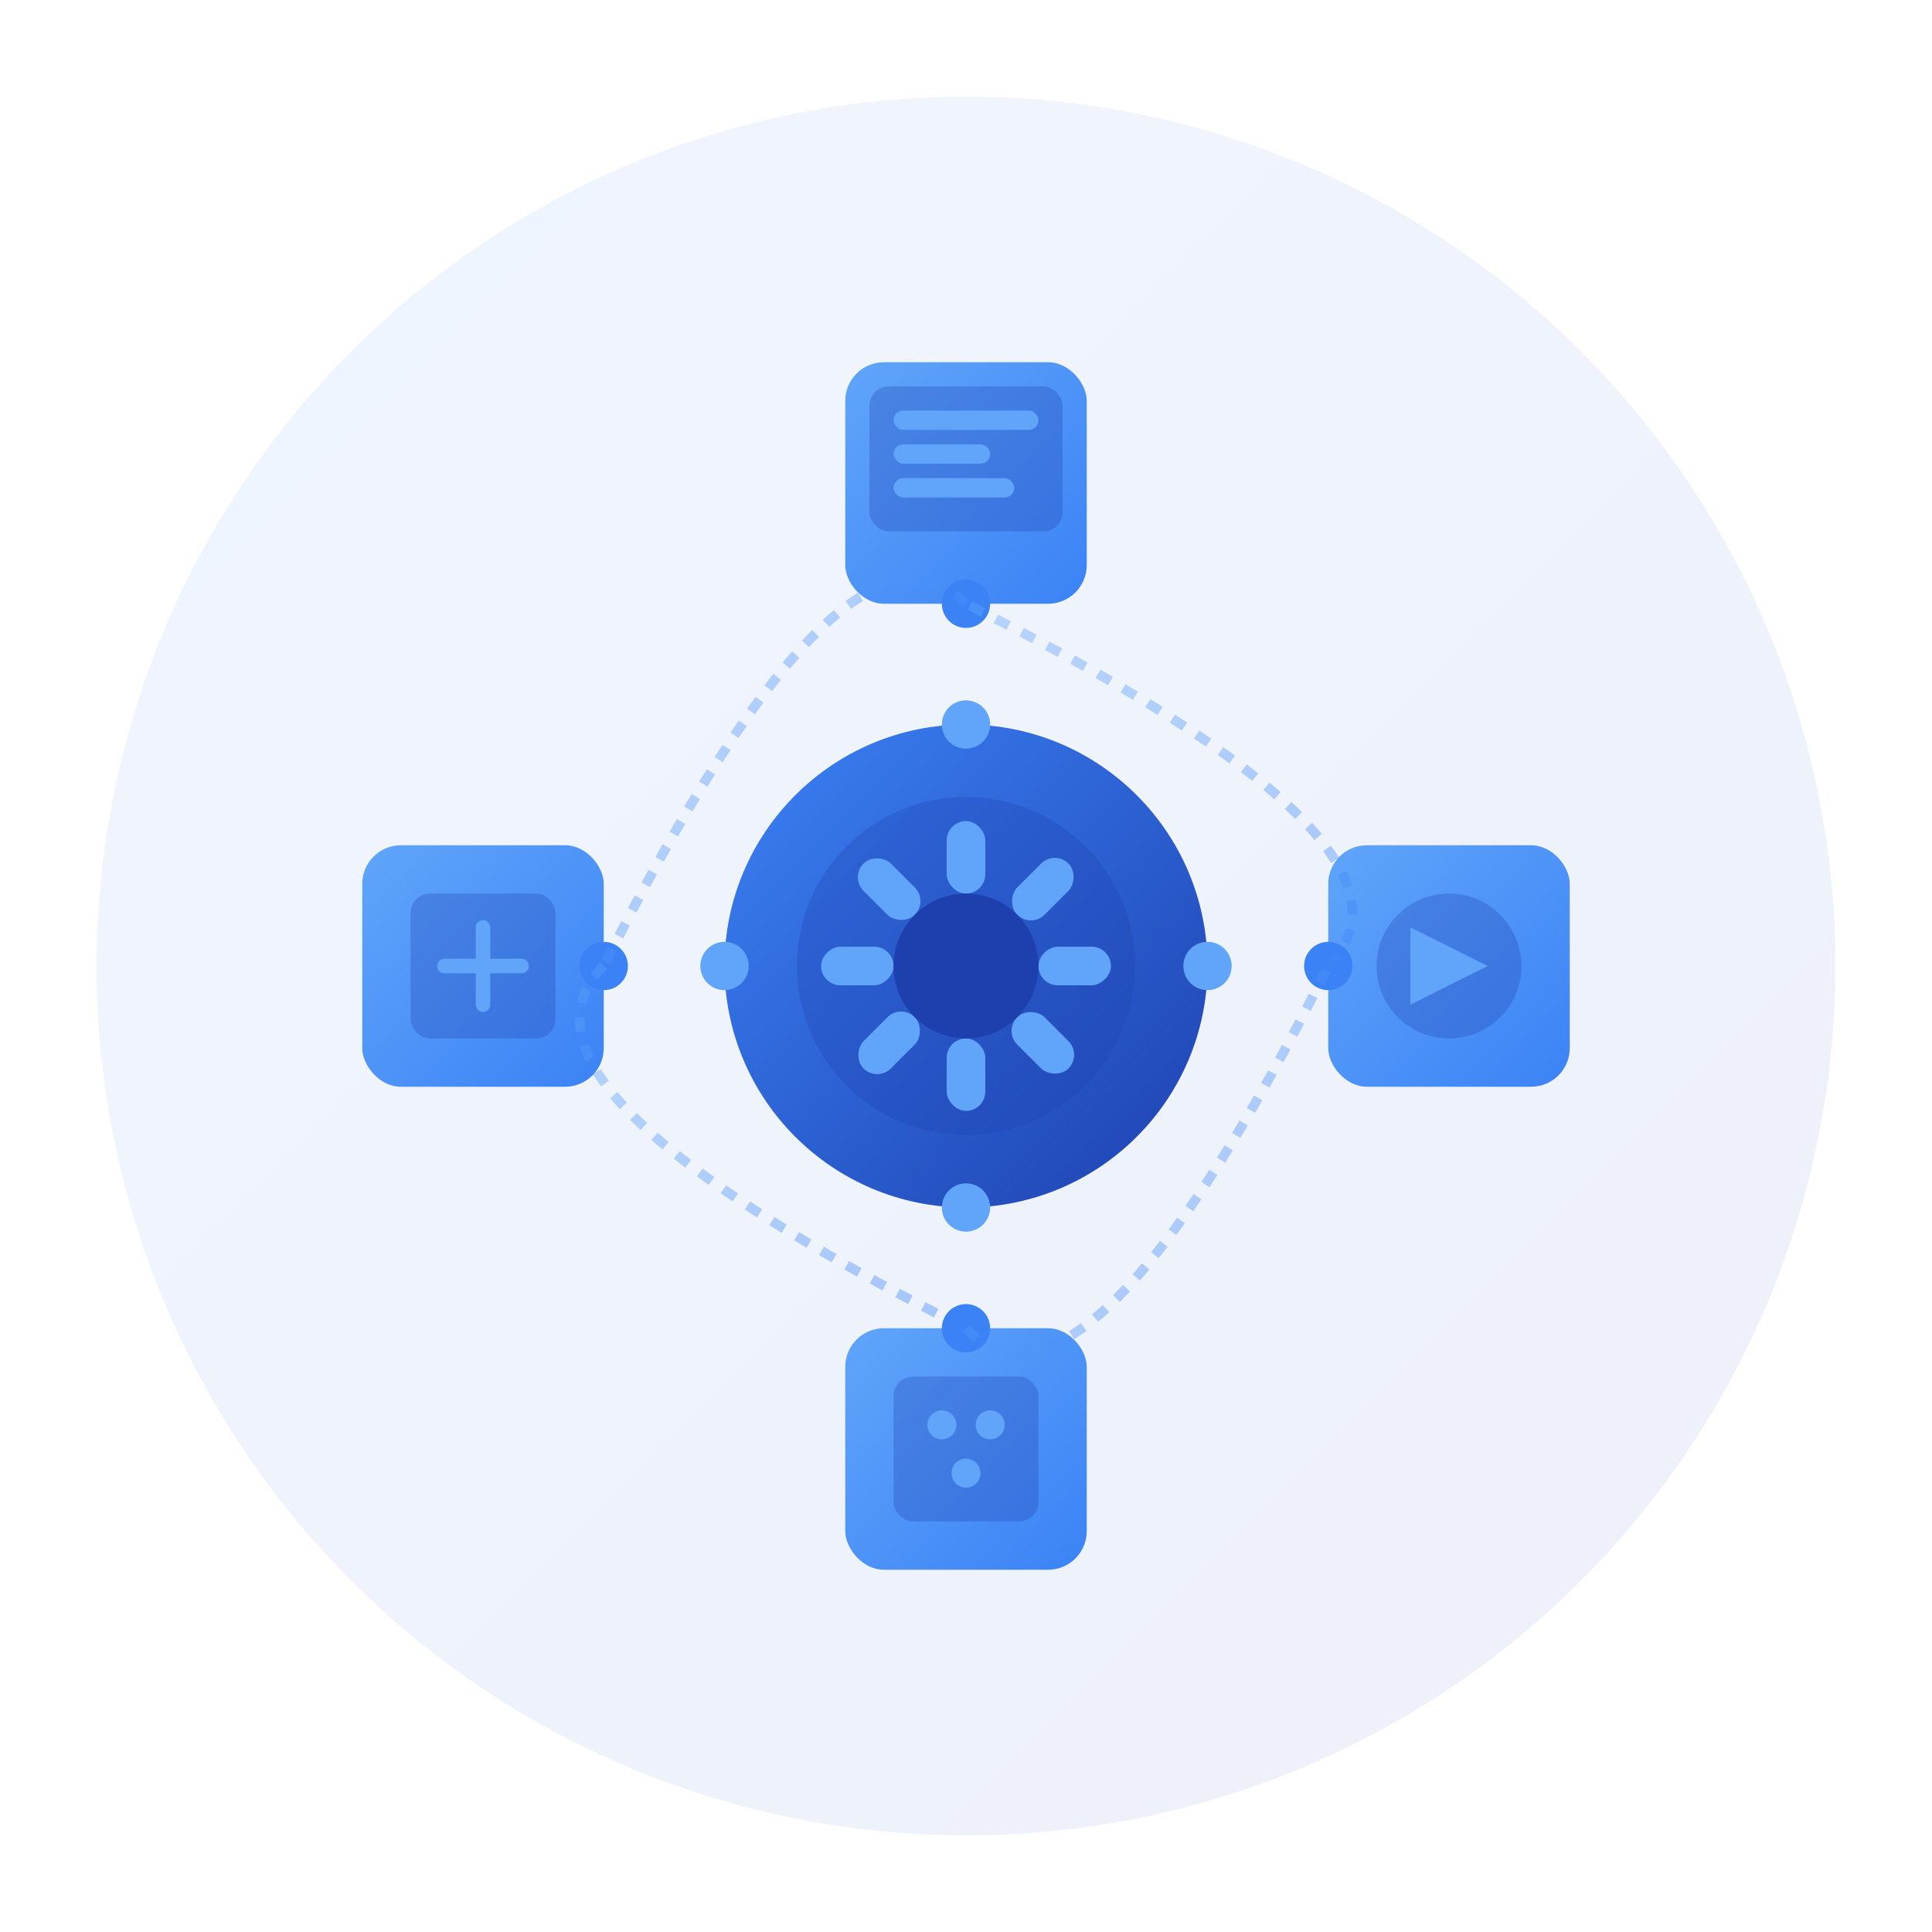 <svg width="400" height="400" viewBox="0 0 400 400" fill="none" xmlns="http://www.w3.org/2000/svg">
  <defs>
    <linearGradient id="grad1" x1="0%" y1="0%" x2="100%" y2="100%">
      <stop offset="0%" style="stop-color:#3B82F6;stop-opacity:1" />
      <stop offset="100%" style="stop-color:#1E40AF;stop-opacity:1" />
    </linearGradient>
    <linearGradient id="grad2" x1="0%" y1="0%" x2="100%" y2="100%">
      <stop offset="0%" style="stop-color:#60A5FA;stop-opacity:1" />
      <stop offset="100%" style="stop-color:#3B82F6;stop-opacity:1" />
    </linearGradient>
    <filter id="glow">
      <feGaussianBlur stdDeviation="3" result="coloredBlur"/>
      <feMerge>
        <feMergeNode in="coloredBlur"/>
        <feMergeNode in="SourceGraphic"/>
      </feMerge>
    </filter>
  </defs>
  
  <!-- Background -->
  <circle cx="200" cy="200" r="180" fill="url(#grad1)" opacity="0.08"/>
  
  <!-- Central automation hub -->
  <g transform="translate(200, 200)">
    <circle cx="0" cy="0" r="50" fill="url(#grad1)" filter="url(#glow)"/>
    <circle cx="0" cy="0" r="35" fill="#1E40AF" opacity="0.3"/>
    
    <!-- Simplified gear/automation symbol -->
    <g transform="rotate(0)">
      <rect x="-4" y="-30" width="8" height="15" rx="4" fill="#60A5FA"/>
    </g>
    <g transform="rotate(45)">
      <rect x="-4" y="-30" width="8" height="15" rx="4" fill="#60A5FA"/>
    </g>
    <g transform="rotate(90)">
      <rect x="-4" y="-30" width="8" height="15" rx="4" fill="#60A5FA"/>
    </g>
    <g transform="rotate(135)">
      <rect x="-4" y="-30" width="8" height="15" rx="4" fill="#60A5FA"/>
    </g>
    <g transform="rotate(180)">
      <rect x="-4" y="-30" width="8" height="15" rx="4" fill="#60A5FA"/>
    </g>
    <g transform="rotate(225)">
      <rect x="-4" y="-30" width="8" height="15" rx="4" fill="#60A5FA"/>
    </g>
    <g transform="rotate(270)">
      <rect x="-4" y="-30" width="8" height="15" rx="4" fill="#60A5FA"/>
    </g>
    <g transform="rotate(315)">
      <rect x="-4" y="-30" width="8" height="15" rx="4" fill="#60A5FA"/>
    </g>
    
    <circle cx="0" cy="0" r="15" fill="#1E40AF"/>
  </g>
  
  <!-- App icons around the center -->
  <g transform="translate(200, 200)">
    <!-- Top app -->
    <g transform="translate(0, -100)">
      <rect x="-25" y="-25" width="50" height="50" rx="8" fill="url(#grad2)" filter="url(#glow)"/>
      <rect x="-20" y="-20" width="40" height="30" rx="4" fill="#1E40AF" opacity="0.3"/>
      <rect x="-15" y="-15" width="30" height="4" rx="2" fill="#60A5FA"/>
      <rect x="-15" y="-8" width="20" height="4" rx="2" fill="#60A5FA"/>
      <rect x="-15" y="-1" width="25" height="4" rx="2" fill="#60A5FA"/>
    </g>
    
    <!-- Right app -->
    <g transform="translate(100, 0)">
      <rect x="-25" y="-25" width="50" height="50" rx="8" fill="url(#grad2)" filter="url(#glow)"/>
      <circle cx="0" cy="0" r="15" fill="#1E40AF" opacity="0.3"/>
      <path d="M -8 -8 L 8 0 L -8 8 Z" fill="#60A5FA"/>
    </g>
    
    <!-- Bottom app -->
    <g transform="translate(0, 100)">
      <rect x="-25" y="-25" width="50" height="50" rx="8" fill="url(#grad2)" filter="url(#glow)"/>
      <rect x="-15" y="-15" width="30" height="30" rx="4" fill="#1E40AF" opacity="0.3"/>
      <circle cx="-5" cy="-5" r="3" fill="#60A5FA"/>
      <circle cx="5" cy="-5" r="3" fill="#60A5FA"/>
      <circle cx="0" cy="5" r="3" fill="#60A5FA"/>
    </g>
    
    <!-- Left app -->
    <g transform="translate(-100, 0)">
      <rect x="-25" y="-25" width="50" height="50" rx="8" fill="url(#grad2)" filter="url(#glow)"/>
      <rect x="-15" y="-15" width="30" height="30" rx="4" fill="#1E40AF" opacity="0.3"/>
      <line x1="-8" y1="0" x2="8" y2="0" stroke="#60A5FA" stroke-width="3" stroke-linecap="round"/>
      <line x1="0" y1="-8" x2="0" y2="8" stroke="#60A5FA" stroke-width="3" stroke-linecap="round"/>
    </g>
  </g>
  
  <!-- Integration connectors - bidirectional data flow -->
  <g transform="translate(200, 200)">
    <!-- Main connections from hub to apps -->
    <line x1="0" y1="-50" x2="0" y2="-75" stroke="url(#grad2)" stroke-width="4" fill="none" opacity="0.6" stroke-linecap="round"/>
    <line x1="50" y1="0" x2="75" y2="0" stroke="url(#grad2)" stroke-width="4" fill="none" opacity="0.6" stroke-linecap="round"/>
    <line x1="0" y1="50" x2="0" y2="75" stroke="url(#grad2)" stroke-width="4" fill="none" opacity="0.6" stroke-linecap="round"/>
    <line x1="-50" y1="0" x2="-75" y2="0" stroke="url(#grad2)" stroke-width="4" fill="none" opacity="0.6" stroke-linecap="round"/>
    
    <!-- Data packets flowing from hub to apps -->
    <circle cx="0" cy="-50" r="5" fill="#60A5FA">
      <animateMotion dur="1.5s" repeatCount="indefinite">
        <mpath href="#path1"/>
      </animateMotion>
      <animate attributeName="opacity" values="1;0.3;1" dur="1.5s" repeatCount="indefinite"/>
    </circle>
    <path id="path1" d="M 0 -50 L 0 -75" fill="none"/>
    
    <circle cx="50" cy="0" r="5" fill="#60A5FA">
      <animateMotion dur="1.5s" repeatCount="indefinite" begin="0.4s">
        <mpath href="#path2"/>
      </animateMotion>
      <animate attributeName="opacity" values="1;0.3;1" dur="1.5s" repeatCount="indefinite" begin="0.4s"/>
    </circle>
    <path id="path2" d="M 50 0 L 75 0" fill="none"/>
    
    <circle cx="0" cy="50" r="5" fill="#60A5FA">
      <animateMotion dur="1.5s" repeatCount="indefinite" begin="0.8s">
        <mpath href="#path3"/>
      </animateMotion>
      <animate attributeName="opacity" values="1;0.3;1" dur="1.5s" repeatCount="indefinite" begin="0.8s"/>
    </circle>
    <path id="path3" d="M 0 50 L 0 75" fill="none"/>
    
    <circle cx="-50" cy="0" r="5" fill="#60A5FA">
      <animateMotion dur="1.5s" repeatCount="indefinite" begin="1.2s">
        <mpath href="#path4"/>
      </animateMotion>
      <animate attributeName="opacity" values="1;0.3;1" dur="1.5s" repeatCount="indefinite" begin="1.2s"/>
    </circle>
    <path id="path4" d="M -50 0 L -75 0" fill="none"/>
    
    <!-- Return data packets flowing from apps to hub -->
    <circle cx="0" cy="-75" r="5" fill="#3B82F6">
      <animateMotion dur="1.5s" repeatCount="indefinite" begin="0.75s">
        <mpath href="#path1" pathDirection="reverse"/>
      </animateMotion>
      <animate attributeName="opacity" values="0.3;1;0.3" dur="1.5s" repeatCount="indefinite" begin="0.75s"/>
    </circle>
    
    <circle cx="75" cy="0" r="5" fill="#3B82F6">
      <animateMotion dur="1.5s" repeatCount="indefinite" begin="1.15s">
        <mpath href="#path2" pathDirection="reverse"/>
      </animateMotion>
      <animate attributeName="opacity" values="0.3;1;0.3" dur="1.5s" repeatCount="indefinite" begin="1.15s"/>
    </circle>
    
    <circle cx="0" cy="75" r="5" fill="#3B82F6">
      <animateMotion dur="1.5s" repeatCount="indefinite" begin="1.55s">
        <mpath href="#path3" pathDirection="reverse"/>
      </animateMotion>
      <animate attributeName="opacity" values="0.3;1;0.3" dur="1.5s" repeatCount="indefinite" begin="1.55s"/>
    </circle>
    
    <circle cx="-75" cy="0" r="5" fill="#3B82F6">
      <animateMotion dur="1.5s" repeatCount="indefinite" begin="1.95s">
        <mpath href="#path4" pathDirection="reverse"/>
      </animateMotion>
      <animate attributeName="opacity" values="0.3;1;0.3" dur="1.5s" repeatCount="indefinite" begin="1.95s"/>
    </circle>
  </g>
  
  <!-- Inter-app connections showing integration -->
  <g transform="translate(200, 200)" opacity="0.4">
    <path d="M 75 0 Q 100 -25 0 -75" stroke="url(#grad2)" stroke-width="2" fill="none" stroke-dasharray="3,3"/>
    <path d="M 0 75 Q 25 100 75 0" stroke="url(#grad2)" stroke-width="2" fill="none" stroke-dasharray="3,3"/>
    <path d="M -75 0 Q -100 25 0 75" stroke="url(#grad2)" stroke-width="2" fill="none" stroke-dasharray="3,3"/>
    <path d="M 0 -75 Q -25 -100 -75 0" stroke="url(#grad2)" stroke-width="2" fill="none" stroke-dasharray="3,3"/>
  </g>
</svg>

